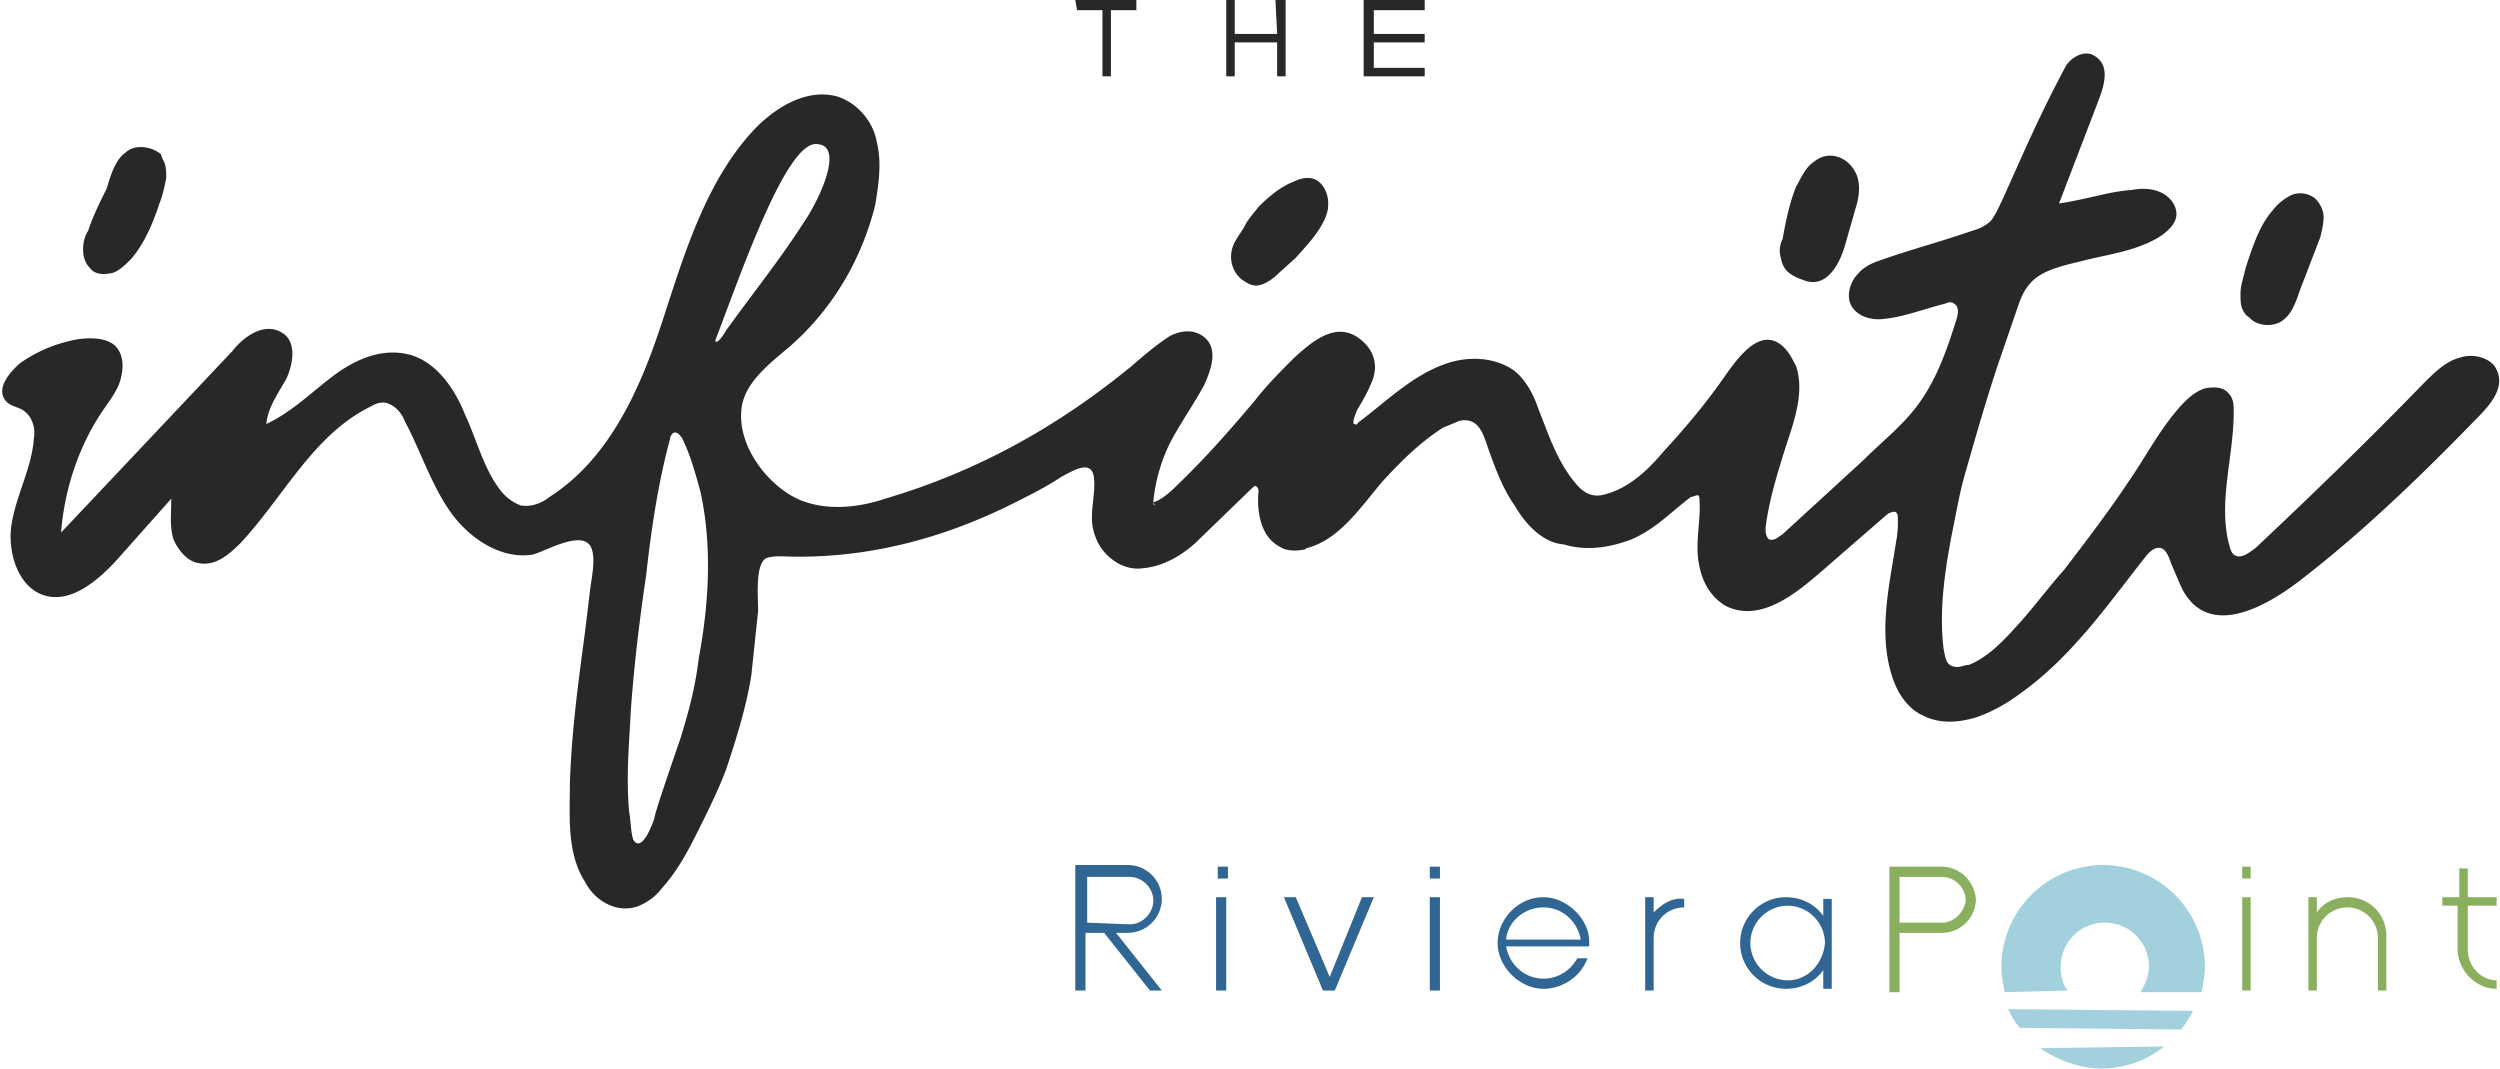 <svg xmlns="http://www.w3.org/2000/svg" shape-rendering="geometricPrecision" image-rendering="optimizeQuality" viewBox="0 0 147.4 63" width="147.4" height="63" text-rendering="geometricPrecision"><style><![CDATA[.A{fill:#2F6694}.B{fill:#8AAF5F}]]></style><path class="A" d="M78.4 57.6l-2-4.7h-.7l2.3 5.5h.7l2.3-5.5h-.7l-1.9 4.7z"/><path class="B" d="M114.5 54.4H112v-2.7h2.5c.7 0 1.4.6 1.4 1.4-.1.7-.7 1.3-1.4 1.3zm0-3.3h-3.1v7.4h.6V55h2.5c1.1 0 2-.9 2-2-.1-1.1-1-1.9-2-1.9z"/><path class="A" d="M64.1 54.4v-2.7h2.5c.7 0 1.4.6 1.4 1.4 0 .7-.6 1.4-1.4 1.4l-2.5-.1zm2.4.6c1.1 0 2-.9 2-2s-.9-2-2-2h-3.1v7.4h.6V55h1.1l2.7 3.4h.7L65.8 55h.7z"/><path class="B" d="M132.2 51.8h.5v-.7h-.5v.7zm0 6.6h.5v-5.5h-.5v5.5zm6.2-5.5c-.7 0-1.4.3-1.8.9v-.9h-.5v5.5h.5v-3.1a1.79 1.79 0 1 1 3.6 0v3.1h.5v-3.2a2.26 2.26 0 0 0-2.3-2.3z"/><path class="A" d="M84.3 51.8h.6v-.7h-.6v.7zm0 6.6h.6v-5.5h-.6v5.5zm-12.5-6.6h.6v-.7h-.6v.7zm-.1 6.6h.6v-5.5h-.6v5.5zm17.1-3c.1-1.1 1.1-1.9 2.2-1.9s2 .8 2.2 1.9h-4.4zm2.2-2.5c-1.5 0-2.7 1.3-2.7 2.7s1.3 2.7 2.7 2.7c1.1 0 2.2-.7 2.6-1.8H93c-.4.7-1.1 1.2-2 1.2-1.1 0-2-.8-2.2-1.9h4.9v-.3c0-1.3-1.3-2.6-2.7-2.6zm6.5.9v-.9H97v5.5h.5v-3.1a1.79 1.79 0 0 1 1.8-1.8V53c-.7-.1-1.3.3-1.8.8zm7.9 4a2.22 2.22 0 0 1-2.2-2.2 2.22 2.22 0 0 1 2.2-2.2 2.22 2.22 0 0 1 2.2 2.2c-.1 1.2-1 2.2-2.2 2.2zm2.1-3.8c-.5-.7-1.3-1.1-2.2-1.1a2.69 2.69 0 1 0 0 5.4c.9 0 1.7-.4 2.2-1.1v1.1h.5V53h-.5v1z"/><path class="B" d="M145.5 56v-2.6h1.7v-.5h-1.7v-1.7h-.5v1.7h-1v.5h.9v2.7c.1 1.2 1.1 2.2 2.3 2.2v-.5c-.9 0-1.7-.8-1.7-1.8z"/><path d="M129.8 58.5c.1-.5.2-1 .2-1.5a6.02 6.02 0 0 0-6-6 6.02 6.02 0 0 0-6 6c0 .5.1 1 .2 1.5l3.7-.1c-.3-.4-.4-.9-.4-1.4 0-1.4 1.1-2.6 2.6-2.6 1.4 0 2.6 1.1 2.6 2.6 0 .5-.2 1-.5 1.5h3.6zm-9.5 3.3c1 .7 2.3 1.2 3.6 1.2a5.94 5.94 0 0 0 3.7-1.3l-7.3.1zm-1.2-1.2c-.3-.3-.5-.7-.7-1.1l10.9.1c-.2.4-.4.7-.7 1.1l-9.5-.1z" fill="#a2d0dc"/><path d="M9.7 9.6c.1.3.1.5.1.9-.1.5-.2 1-.4 1.5-.4 1.2-.9 2.4-1.7 3.3-.3.3-.7.7-1.1.8-.5.1-1 .1-1.3-.3-.3-.3-.4-.7-.4-1.1s.1-.8.3-1.1c.3-.9.7-1.7 1.1-2.5.2-.7.5-1.7 1.1-2.1.5-.5 1.5-.4 2.1.1 0 .1.1.3.2.5zm68.6 2.7c-.2 1.1-1.2 2.1-1.9 2.9l-1 .9c-.3.3-.7.6-1.1.7-.3.1-.6 0-.9-.2-.7-.4-1-1.3-.7-2.1.2-.5.5-.8.7-1.2s.5-.7.8-1.1c.6-.6 1.3-1.2 2.1-1.5.2-.1.5-.2.7-.2.9-.1 1.4.9 1.3 1.7v.1zm26.7 2.9c-.1-.3-.1-.7.1-1.1.2-1.1.4-2.1.8-3.1.3-.5.5-1.1 1.1-1.5.9-.7 2.1-.2 2.5.9.2.6.1 1.3-.1 1.9l-.6 2.1c-.3 1.1-1.1 2.7-2.5 2.1-.9-.3-1.2-.7-1.3-1.3zm27.2 3c-.1-.3-.1-.5-.1-.9 0-.5.2-1 .3-1.5.4-1.2.8-2.5 1.6-3.4.3-.4.7-.7 1.1-.9.5-.2 1-.1 1.4.2.3.3.5.7.5 1.1s-.1.8-.2 1.2l-1 2.6c-.3.7-.5 1.7-1.1 2.2-.5.5-1.6.5-2.1-.1-.2-.1-.3-.3-.4-.5zm-84-9.7c-1.8-.3-4.5 7.6-6 11.5-.1.3.2.2.6-.5 1.5-2.1 3.2-4.2 4.6-6.4.9-1.3 2.4-4.5.8-4.6zm-8.1 35.1c.5-1.6.9-3.1 1.1-4.8.6-3.2.8-6.6.1-9.8-.3-1.1-.6-2.2-1.1-3.2-.1-.1-.2-.3-.4-.3s-.3.3-.3.4c-.7 2.6-1.1 5.3-1.4 8-.4 2.7-.7 5.2-.9 7.9-.1 2-.3 4-.1 6.1.1.5.1 1.5.3 1.7.5.6 1.1-1.1 1.2-1.4-.1 0 1.5-4.6 1.5-4.6zm27.9-14c.3 0 1-.6 1.1-.7 1.8-1.7 3.3-3.4 4.9-5.3.7-.9 1.5-1.7 2.3-2.5 1.1-1 2.5-2.2 3.9-1.1.9.7 1.1 1.7.6 2.7-.2.5-.5 1-.8 1.5-.1.3-.2.5-.2.7 0 .1 0 .1.1.1.1.1.1 0 .2-.1 1.6-1.2 3.1-2.7 5-3.4 1.3-.5 2.9-.5 4.1.3.7.5 1.2 1.4 1.5 2.3.6 1.5 1.1 3.1 2.2 4.4.4.5.9.8 1.5.7 1.5-.3 2.7-1.4 3.7-2.6 1.2-1.3 2.3-2.6 3.3-4 .8-1.1 2.3-3.6 3.8-2.1.3.3.5.7.7 1.1.5 1.5-.1 3.2-.6 4.7-.5 1.6-1 3.2-1.2 4.8 0 .3 0 .5.2.7.3.1.5-.1.8-.3l4.8-4.4c1.1-1.1 2.4-2.1 3.3-3.4 1-1.4 1.6-3.1 2.1-4.7.1-.3.3-.9-.1-1.1-.1-.1-.3-.1-.5 0-1.2.3-2.5.8-3.6.9-.7.1-1.5-.1-1.9-.7s-.1-1.5.3-1.9c.4-.5.9-.7 1.5-.9 1.7-.6 3.6-1.1 5.3-1.7.4-.1.8-.3 1.1-.6.3-.4.5-.9.7-1.3 1.3-2.9 2.2-5 3.7-7.8.3-.5 1.1-1 1.7-.6 1 .6.5 1.9.2 2.7l-2.3 6c1.9-.3 2.9-.7 4.3-.8.5-.1 1.1-.1 1.6.1s.9.6 1 1.1c.1.4-.1.8-.4 1.1s-.6.5-1 .7c-1.2.6-2.5.8-3.8 1.1-1.1.3-2.5.5-3.3 1.3-.5.5-.7 1.1-.9 1.7l-1.1 3.2c-.7 2.1-1.3 4.2-1.9 6.3-.3 1-.5 2.1-.7 3.1-.5 2.5-.9 5-.6 7.4.1.4.1.9.6 1 .3.1.6-.1.9-.1 1.2-.5 2.1-1.5 3-2.5s1.7-2.1 2.6-3.1c1.3-1.7 2.6-3.4 3.8-5.2 1.1-1.6 1.9-3.2 3.2-4.6.3-.3.7-.7 1.3-.9.5-.1 1.1-.1 1.4.3.3.3.3.7.3 1.1 0 2.6-.9 5.2-.3 7.7.1.3.1.5.3.7.4.3.9-.1 1.3-.4 3.4-3.2 6.7-6.4 9.9-9.7.6-.6 1.3-1.3 2.1-1.5.8-.3 1.9 0 2.2.7.5 1-.3 2-1.1 2.8-3.2 3.3-6.6 6.6-10.2 9.4-2 1.6-5.7 3.9-7.3.6l-.6-1.4c-.1-.3-.3-.9-.7-.9-.3 0-.5.2-.7.4-2.3 2.9-4.4 6-7.5 8.2-.8.6-1.7 1.1-2.6 1.4-1 .3-2.1.4-3.1-.1-.9-.4-1.5-1.3-1.8-2.2-.9-2.6-.2-5.5.2-8.1.1-.5.1-.9.1-1.3 0-.5-.2-.5-.6-.3l-3.8 3.3c-1.5 1.3-3.7 3.2-5.8 2.1-.8-.5-1.3-1.3-1.5-2.3-.3-1.3.1-2.7 0-3.9 0-.1 0-.3-.1-.3s-.3.1-.4.1c-1.2.9-2.1 1.9-3.5 2.5-1.3.5-2.7.7-4 .3C91 32 90 31 89.3 29.8c-.7-1-1.1-2.1-1.5-3.2-.3-.8-.5-2-1.7-1.8-.3.1-.7.3-1 .4-1.4.9-2.5 2-3.6 3.2-1.2 1.4-2.5 3.4-4.4 3.9-.1 0-.1.1-.2.1-.5.1-1.1.1-1.5-.2-1.1-.6-1.3-2.1-1.2-3.2 0-.1 0-.2-.1-.3s-.2 0-.3.1l-3.1 3c-.9.9-2.1 1.6-3.3 1.7-.6.1-1.3-.1-1.8-.5-.7-.5-1.1-1.3-1.2-2.1-.1-.9.2-1.9.1-2.7-.1-1.2-1.3-.4-1.9-.1-.9.6-1.9 1.1-2.9 1.6-4.2 2.1-8.8 3.3-13.6 3.1-.3 0-.6 0-.9.1-.7.3-.5 2.4-.5 3.1l-.4 3.8c-.3 1.9-.9 3.8-1.5 5.6-.5 1.3-1.1 2.5-1.7 3.7s-1.2 2.3-2.1 3.3c-.3.4-.7.7-1.1.9-1.3.7-2.8-.1-3.4-1.3-1.1-1.7-.9-3.9-.9-5.8.1-3.1.5-6 .9-9l.3-2.5c.1-.7.3-1.7.1-2.3-.4-1.3-2.7.1-3.5.3-1.9.3-3.8-1-4.9-2.6s-1.7-3.5-2.6-5.2c-.2-.5-.5-.9-1-1.1s-.9.1-1.3.3c-3.2 1.7-4.9 5.2-7.4 7.9-.7.7-1.5 1.4-2.5 1.2-.7-.1-1.3-.9-1.5-1.5-.2-.7-.1-1.5-.1-2.3L6.9 33c-1.1 1.2-2.7 2.6-4.3 2.1S.4 32.4.7 30.8c.3-1.7 1.2-3.3 1.3-5 .1-.5-.1-1.2-.5-1.5-.3-.3-.8-.3-1.1-.6-.7-.7.1-1.7.8-2.3A8.47 8.47 0 0 1 4.6 20c.7-.1 1.7-.1 2.2.4s.5 1.3.3 2-.7 1.3-1.1 1.9c-1.4 2.1-2.2 4.6-2.4 7.1l10.1-10.7c.7-.9 1.9-1.7 2.9-1.1.9.5.7 1.8.3 2.7-.5.9-1.1 1.7-1.2 2.7 1.5-.7 2.7-1.9 3.9-2.8 1.3-1 2.9-1.7 4.5-1.3s2.7 2 3.3 3.5c.7 1.5 1.1 3.2 2.1 4.5a2.73 2.73 0 0 0 1.2.9c.6.1 1.2-.1 1.7-.5 3.6-2.3 5.4-6.5 6.7-10.5s2.6-8.3 5.5-11.3c1.3-1.3 3.1-2.3 4.8-1.8 1.2.4 2.1 1.5 2.3 2.7.3 1.2.1 2.5-.1 3.7-.8 3.2-2.5 6.1-5 8.3-1.3 1.1-2.9 2.3-2.9 4-.1 2.2 1.9 4.6 3.8 5.2 1.5.5 3.2.3 4.7-.2 5.4-1.6 10.1-4.2 14.5-7.8.7-.6 1.5-1.3 2.3-1.8.6-.3 1.3-.4 1.9 0 1 .7.5 2 .1 2.9-.6 1.1-1.3 2.1-1.9 3.2s-1 2.5-1.1 3.7c0 .2.1.2.1.2l-.1-.2zm16-29V0h-3.6v4.5H84V4h-3V2.5h3V2h-3V.6h3zM63.5.6H65v3.9h.5V.6H67V0h-3.6l.1.6zM75.3 2h-2.5V0h-.5v4.5h.5v-2h2.5v2h.5V0h-.6l.1 2z" fill="#282828"/></svg>